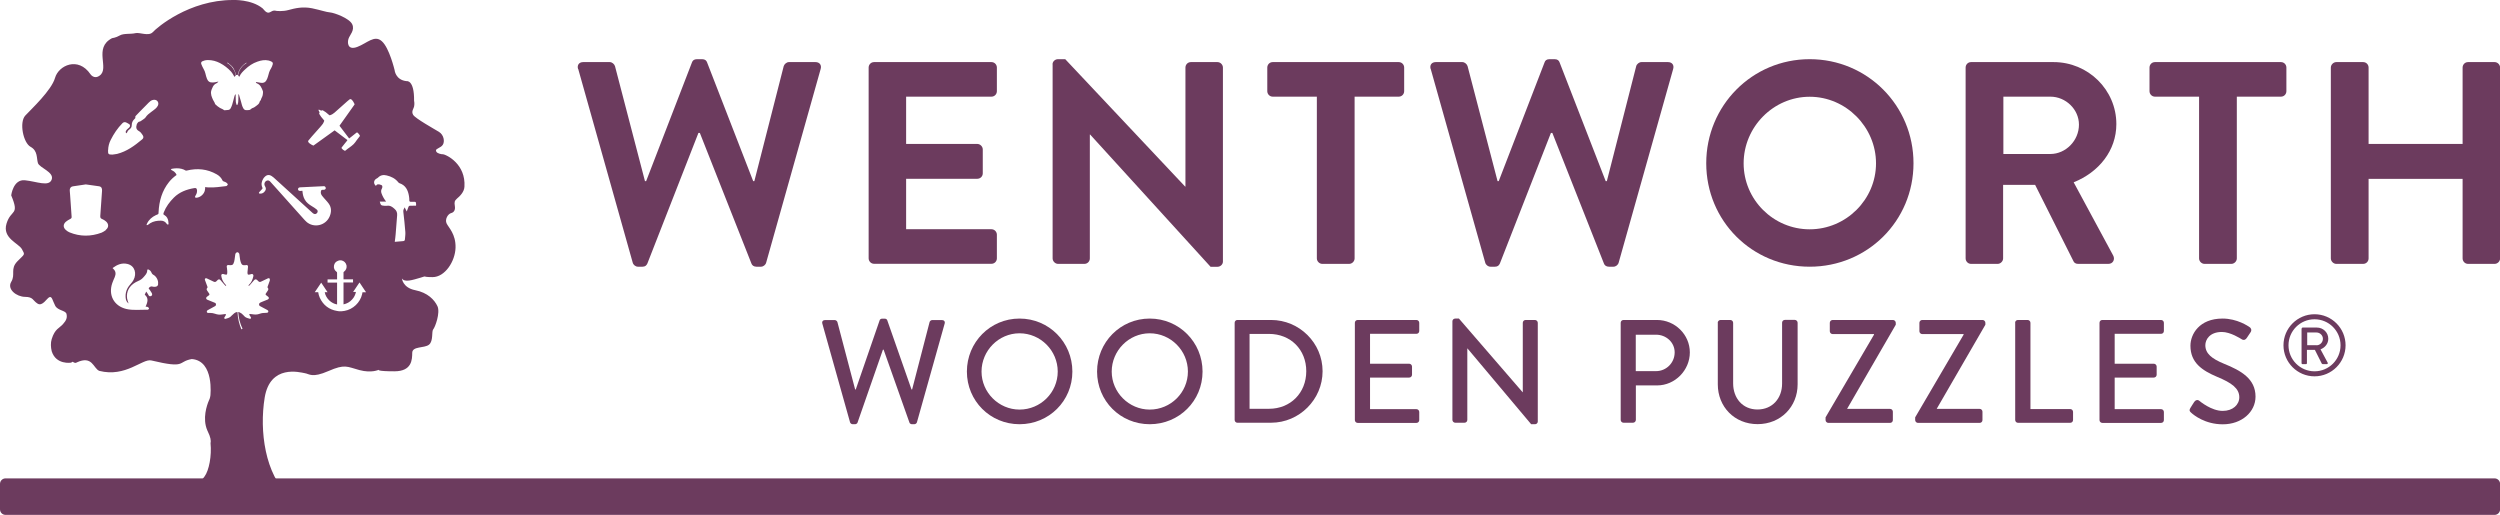 <?xml version="1.0" encoding="UTF-8"?>
<svg id="Artwork" xmlns="http://www.w3.org/2000/svg" viewBox="0 0 283.46 58.38">
  <defs>
    <style>
      .cls-1 {
        fill: #6c3b5e;
        stroke-width: 0px;
      }
    </style>
  </defs>
  <path class="cls-1" d="M65.54,7.82c-.13-.46.13-.78.59-.78h3.01c.26,0,.52.23.59.46l3.4,13.04h.13l5.2-13.47c.07-.2.23-.36.56-.36h.59c.33,0,.49.16.56.36l5.23,13.47h.13l3.33-13.04c.07-.23.33-.46.59-.46h3.01c.46,0,.72.33.59.78l-6.18,21.96c-.07.26-.33.46-.59.46h-.52c-.3,0-.49-.16-.56-.36l-5.85-14.81h-.16l-5.79,14.81c-.1.2-.23.36-.55.36h-.52c-.26,0-.52-.2-.59-.46l-6.18-21.96Z"/>
  <path class="cls-1" d="M98.49,7.66c0-.33.26-.62.62-.62h13.3c.36,0,.62.29.62.62v2.68c0,.33-.26.62-.62.62h-9.67v5.36h8.07c.33,0,.62.3.62.62v2.71c0,.36-.29.62-.62.62h-8.07v5.72h9.67c.36,0,.62.3.62.62v2.68c0,.33-.26.62-.62.62h-13.3c-.36,0-.62-.3-.62-.62V7.66Z"/>
  <path class="cls-1" d="M119.34,7.3c0-.33.29-.59.62-.59h.82l13.6,14.45h.03V7.66c0-.33.26-.62.62-.62h3.01c.33,0,.62.29.62.62v22c0,.33-.3.59-.62.59h-.78l-13.66-15h-.03v14.05c0,.33-.26.62-.62.62h-2.98c-.33,0-.62-.3-.62-.62V7.3Z"/>
  <path class="cls-1" d="M149.31,10.96h-5c-.36,0-.62-.3-.62-.62v-2.68c0-.33.26-.62.62-.62h14.28c.36,0,.62.29.62.62v2.68c0,.33-.26.62-.62.62h-5v18.34c0,.33-.29.62-.62.62h-3.04c-.33,0-.62-.29-.62-.62V10.96Z"/>
  <path class="cls-1" d="M162.21,7.82c-.13-.46.13-.78.59-.78h3.01c.26,0,.52.23.59.46l3.4,13.04h.13l5.2-13.47c.06-.2.23-.36.55-.36h.59c.33,0,.49.16.56.36l5.23,13.47h.13l3.33-13.04c.06-.23.33-.46.59-.46h3.01c.46,0,.72.33.59.78l-6.18,21.96c-.07.26-.33.46-.59.46h-.52c-.3,0-.49-.16-.56-.36l-5.85-14.81h-.16l-5.79,14.81c-.1.2-.23.36-.55.36h-.52c-.26,0-.52-.2-.59-.46l-6.18-21.96Z"/>
  <path class="cls-1" d="M205.19,26c4.12,0,7.52-3.37,7.52-7.48s-3.4-7.55-7.52-7.55-7.49,3.43-7.49,7.55,3.37,7.48,7.49,7.48M205.19,6.71c6.54,0,11.77,5.26,11.77,11.8s-5.23,11.73-11.77,11.73-11.73-5.2-11.73-11.73,5.2-11.8,11.73-11.8"/>
  <path class="cls-1" d="M232.48,17.46c1.73,0,3.24-1.5,3.24-3.33,0-1.73-1.5-3.17-3.24-3.17h-5.33v6.5h5.33ZM222.87,7.66c0-.33.26-.62.62-.62h9.35c3.92,0,7.12,3.14,7.12,7.03,0,3.01-1.99,5.46-4.84,6.6l4.48,8.3c.23.42,0,.95-.55.95h-3.43c-.3,0-.46-.16-.52-.3l-4.35-8.66h-3.63v8.34c0,.33-.3.62-.62.62h-3.01c-.36,0-.62-.3-.62-.62V7.66Z"/>
  <path class="cls-1" d="M249.34,10.96h-5c-.36,0-.62-.3-.62-.62v-2.68c0-.33.26-.62.62-.62h14.28c.36,0,.62.29.62.62v2.68c0,.33-.26.62-.62.62h-5v18.34c0,.33-.3.62-.62.62h-3.04c-.33,0-.62-.29-.62-.62V10.96Z"/>
  <path class="cls-1" d="M264.28,7.66c0-.33.3-.62.62-.62h3.04c.36,0,.62.29.62.62v8.66h10.66V7.66c0-.33.26-.62.62-.62h3.01c.33,0,.62.29.62.62v21.64c0,.33-.29.62-.62.62h-3.01c-.36,0-.62-.3-.62-.62v-9.02h-10.66v9.02c0,.33-.26.62-.62.62h-3.04c-.33,0-.62-.3-.62-.62V7.66Z"/>
  <path class="cls-1" d="M93.24,36.69c-.07-.23.07-.4.3-.4h1.11c.13,0,.27.12.3.23l2.01,7.64h.07l2.71-7.85c.03-.1.15-.18.28-.18h.3c.13,0,.25.08.28.18l2.75,7.85h.07l1.98-7.64c.03-.12.17-.23.3-.23h1.11c.23,0,.37.17.3.4l-3.14,11.18c-.03.13-.17.23-.3.23h-.27c-.12,0-.25-.08-.28-.18l-2.93-8.27h-.08l-2.88,8.27c-.03.1-.17.18-.28.18h-.27c-.13,0-.27-.1-.3-.23l-3.14-11.18Z"/>
  <path class="cls-1" d="M115.6,46.44c2.38,0,4.33-1.93,4.33-4.31s-1.95-4.34-4.33-4.34-4.31,1.98-4.31,4.34,1.95,4.31,4.31,4.31M115.6,36.12c3.33,0,5.99,2.68,5.99,6.01s-2.66,5.97-5.99,5.97-5.97-2.65-5.97-5.97,2.64-6.01,5.97-6.01"/>
  <path class="cls-1" d="M130.36,46.44c2.38,0,4.33-1.93,4.33-4.31s-1.95-4.34-4.33-4.34-4.31,1.98-4.31,4.34,1.95,4.31,4.31,4.31M130.36,36.12c3.33,0,5.99,2.68,5.99,6.01s-2.66,5.97-5.99,5.97-5.97-2.65-5.97-5.97,2.64-6.01,5.97-6.01"/>
  <path class="cls-1" d="M143.88,46.35c2.44,0,4.23-1.8,4.23-4.26s-1.78-4.23-4.23-4.23h-2.2v8.49h2.2ZM139.99,36.6c0-.17.13-.32.3-.32h3.83c3.21,0,5.84,2.61,5.84,5.81s-2.63,5.84-5.84,5.84h-3.83c-.17,0-.3-.15-.3-.32v-11.02Z"/>
  <path class="cls-1" d="M153.62,36.6c0-.17.13-.32.32-.32h6.66c.18,0,.32.15.32.32v.93c0,.17-.13.32-.32.32h-5.26v3.39h4.44c.17,0,.32.15.32.32v.93c0,.18-.15.32-.32.32h-4.44v3.58h5.26c.18,0,.32.15.32.32v.92c0,.17-.13.32-.32.32h-6.66c-.18,0-.32-.15-.32-.32v-11.02Z"/>
  <path class="cls-1" d="M164.68,36.42c0-.17.15-.3.32-.3h.42l7.22,8.35h.02v-7.87c0-.17.13-.32.32-.32h1.06c.17,0,.32.15.32.32v11.2c0,.17-.15.3-.32.3h-.43l-7.22-8.59h-.02v8.1c0,.17-.13.32-.32.32h-1.05c-.17,0-.32-.15-.32-.32v-11.2Z"/>
  <path class="cls-1" d="M187.77,42.08c1.15,0,2.11-.93,2.11-2.13,0-1.13-.96-2-2.11-2h-2.3v4.13h2.3ZM183.76,36.6c0-.17.13-.32.32-.32h3.79c2.05,0,3.73,1.66,3.73,3.68s-1.68,3.74-3.71,3.74h-2.41v3.91c0,.17-.15.32-.32.32h-1.08c-.18,0-.32-.15-.32-.32v-11.02Z"/>
  <path class="cls-1" d="M194.76,36.6c0-.17.15-.32.32-.32h1.11c.18,0,.32.15.32.32v6.87c0,1.66,1.06,2.96,2.76,2.96s2.79-1.28,2.79-2.93v-6.91c0-.17.13-.32.32-.32h1.12c.17,0,.32.15.32.32v6.99c0,2.53-1.91,4.51-4.54,4.51s-4.51-1.98-4.51-4.51v-6.99Z"/>
  <path class="cls-1" d="M206.99,47.32l5.49-9.37v-.07h-4.69c-.17,0-.32-.15-.32-.32v-.96c0-.17.15-.32.32-.32h6.84c.17,0,.32.15.32.32v.22l-5.51,9.52v.02h4.86c.18,0,.32.15.32.32v.95c0,.17-.13.32-.32.32h-6.99c-.17,0-.32-.15-.32-.32v-.3Z"/>
  <path class="cls-1" d="M217.15,47.32l5.49-9.37v-.07h-4.69c-.17,0-.32-.15-.32-.32v-.96c0-.17.15-.32.32-.32h6.84c.17,0,.32.15.32.32v.22l-5.51,9.52v.02h4.86c.18,0,.32.15.32.32v.95c0,.17-.13.32-.32.32h-6.99c-.17,0-.32-.15-.32-.32v-.3Z"/>
  <path class="cls-1" d="M228.48,36.6c0-.17.13-.32.32-.32h1.1c.17,0,.32.15.32.32v9.78h4.51c.18,0,.32.15.32.32v.92c0,.17-.13.32-.32.32h-5.92c-.18,0-.32-.15-.32-.32v-11.02Z"/>
  <path class="cls-1" d="M238.05,36.6c0-.17.13-.32.32-.32h6.66c.18,0,.32.15.32.32v.93c0,.17-.13.32-.32.32h-5.26v3.39h4.44c.17,0,.32.15.32.32v.93c0,.18-.15.32-.32.32h-4.44v3.58h5.26c.18,0,.32.15.32.32v.92c0,.17-.13.32-.32.32h-6.66c-.18,0-.32-.15-.32-.32v-11.02Z"/>
  <path class="cls-1" d="M248.36,46.25c.15-.22.28-.47.43-.68.15-.22.38-.28.57-.13.1.08,1.38,1.15,2.66,1.15,1.15,0,1.88-.7,1.88-1.55,0-1-.86-1.63-2.51-2.31-1.7-.72-3.03-1.6-3.03-3.53,0-1.3,1-3.08,3.64-3.08,1.66,0,2.91.86,3.08.98.13.08.27.32.1.57-.13.2-.28.43-.42.63-.13.22-.35.32-.58.17-.12-.07-1.28-.83-2.25-.83-1.4,0-1.88.88-1.88,1.5,0,.95.73,1.53,2.11,2.1,1.93.78,3.58,1.7,3.58,3.73,0,1.73-1.55,3.14-3.71,3.14-2.03,0-3.31-1.06-3.58-1.31-.15-.13-.27-.25-.1-.53"/>
  <path class="cls-1" d="M.63,54.24h282.21c.35,0,.63.28.63.63v2.88c0,.35-.28.63-.63.63H.63c-.35,0-.63-.28-.63-.63v-2.88c0-.35.28-.63.63-.63"/>
  <path class="cls-1" d="M47.02,23.32c-.17,0-.35.01-.52.01-.1,0-.15.04-.19.14-.05.16-.11.31-.19.51-.1-.19-.16-.31-.24-.47-.1.17-.17.31-.15.5.09.77.17,1.53.23,2.3.02.28-.03.56-.05.84,0,.12-.08.18-.21.19-.3.02-.6.05-.94.08.04-.31.08-.58.1-.86.06-.72.12-1.44.17-2.16.02-.28-.06-.52-.3-.72-.25-.23-.49-.4-.85-.35-.1.02-.21,0-.32,0-.36-.03-.39-.06-.5-.47h.72c-.12-.17-.22-.3-.3-.45-.09-.16-.17-.33-.23-.51-.06-.18-.05-.35.05-.52.09-.16.06-.35-.04-.39-.34-.15-.54-.12-.63.09-.31-.24-.28-.64.06-.83.06-.03.12-.06.17-.11.28-.29.62-.34.98-.25.52.12.98.35,1.32.78.03.04.08.08.13.1.7.23.97.79,1.08,1.46.03.16.04.32.04.48,0,.12.05.17.16.17.14,0,.29,0,.43,0,.23,0,.15.21.18.33.03.14-.09.12-.18.12M41.49,33.14h-.39c-.01.07-.03.14-.04.21-.22.96-1.03,1.73-2,1.9-.1.02-.2.03-.31.04h-.32c-.07,0-.13-.01-.2-.03-.92-.15-1.58-.66-1.97-1.5-.09-.2-.15-.41-.18-.63h-.39s.03-.04.04-.06c.22-.32.43-.64.65-.96.01-.02.02-.04.04-.06.24.36.48.71.72,1.08h-.32c.13.73.77,1.29,1.4,1.39v-2.48h-1.08v-.36h1.08c0-.25,0-.49,0-.74,0-.06-.01-.09-.06-.12-.24-.18-.34-.42-.29-.71.05-.29.23-.47.51-.56.04-.01.07-.02.11-.03h.18s.02,0,.03,0c.3.05.52.27.59.56.06.28-.06.57-.3.74-.03.02-.04.04-.04.08,0,.23,0,.47,0,.7v.07h1.08v.36h-1.08v2.48c.39-.08.71-.26.97-.55.23-.24.37-.53.44-.86h-.32c.24-.36.48-.71.72-1.07.02.02.03.04.04.05.21.32.43.64.64.96.01.02.03.03.04.05h0ZM34.75,25.15c-.22-.19-.4-.43-.6-.64-.4-.45-.8-.89-1.2-1.34-.44-.5-.89-.99-1.33-1.49-.33-.36-.65-.72-.98-1.09-.1-.1-.21-.16-.35-.12-.15.04-.24.14-.29.28-.04.13-.02.25.05.37.11.18.14.35,0,.54-.15.22-.35.32-.61.29-.09-.01-.11-.08-.05-.16.11-.13.22-.25.34-.37.05-.05.05-.09.02-.15-.16-.35-.1-.69.1-1.01.04-.07.09-.13.15-.19.23-.25.51-.3.8-.11.08.05.16.11.23.17,1.48,1.34,2.95,2.68,4.43,4.03.17.15.35.15.48,0,.11-.12.11-.3-.02-.4-.17-.14-.35-.26-.54-.37-.33-.2-.64-.42-.83-.77-.15-.27-.22-.56-.25-.87,0-.03,0-.07-.01-.12-.08,0-.16.01-.23.02-.17,0-.26-.06-.27-.19,0-.13.08-.21.24-.22.75-.04,1.5-.07,2.25-.11.15,0,.29-.02.44-.02.1,0,.16.05.2.14.03.09.02.17-.06.22-.03.03-.08.04-.12.05-.06,0-.11,0-.17,0q-.15,0-.18.15c-.05.2.01.38.13.53.14.18.3.35.45.52.11.13.23.25.32.39.31.45.29.94.09,1.42-.44,1.05-1.79,1.37-2.65.61M30.61,31.76c-.1.26-.19.52-.28.78,0,.02,0,.06.02.08.1.1.09.22.02.32-.08.11-.15.22-.22.33-.06.09-.05.14.04.21.07.05.15.11.22.17.12.09.09.25-.05.31-.21.08-.41.17-.62.25-.08.03-.15.06-.23.1-.08.04-.13.1-.14.19,0,.1.03.16.12.21.28.15.56.3.84.45.07.04.11.11.09.18-.02.08-.07.12-.16.13-.03,0-.06,0-.09,0-.25,0-.5.02-.74.11-.26.1-.54.1-.81.05-.09-.02-.18-.03-.27-.03-.03,0-.07.01-.08.03-.01.01,0,.05.01.08.05.09.11.18.16.26.03.05.03.09,0,.14-.04.04-.08.05-.13.03-.1-.03-.19-.06-.29-.09-.2-.06-.33-.2-.46-.35-.11-.12-.24-.22-.39-.28-.05-.02-.1-.03-.16-.05.04.67.2,1.3.49,1.91-.05.02-.09.04-.13.06-.27-.63-.41-1.28-.44-1.96-.14,0-.26.05-.36.13-.11.09-.22.19-.32.29-.11.13-.25.22-.41.27-.09.03-.17.05-.26.08-.05.02-.1,0-.13-.03-.04-.04-.03-.09,0-.14.05-.08.11-.16.15-.25.02-.03.03-.08.02-.09-.02-.02-.07-.03-.1-.03-.13.01-.26.03-.39.05-.26.04-.51,0-.76-.09-.17-.06-.35-.09-.53-.09-.08,0-.16,0-.24,0-.08,0-.14-.05-.15-.13-.01-.06.02-.13.08-.17.28-.15.56-.3.84-.46.09-.05.13-.12.12-.21,0-.1-.06-.16-.15-.19-.28-.11-.56-.23-.84-.34-.14-.06-.17-.22-.05-.32.07-.06.15-.11.23-.17.08-.06.09-.11.04-.2-.07-.11-.15-.23-.23-.34-.08-.12-.08-.21.02-.32.03-.03.03-.06.02-.1-.1-.26-.19-.52-.29-.78-.02-.06-.02-.13.03-.17s.11-.05.17-.02c.27.13.53.25.8.38.11.05.21.04.3-.05.05-.05.09-.09.14-.14.1-.1.22-.1.31,0,.16.18.32.36.48.55.02.03.05.05.08.08s.06.06.1.02c0-.01-.02-.06-.04-.09-.08-.1-.18-.2-.25-.31-.15-.22-.23-.47-.27-.74-.02-.14.1-.23.23-.19.1.03.2.06.3.07.09.01.12-.02.14-.12.03-.2,0-.39-.02-.59,0-.06-.02-.12-.03-.19-.02-.12.08-.21.2-.19.13.02.25.03.38,0,.08-.02.13-.06.17-.14.08-.16.12-.32.14-.49.03-.2.05-.4.08-.59.02-.11.11-.21.22-.23.09-.02.22.1.24.21.01.08.02.15.03.23.03.25.06.5.15.74.09.25.19.31.46.29.05,0,.09,0,.13-.02.15-.02.23.07.21.22-.03.2-.04.4-.06.6,0,.05,0,.1.01.15.01.09.05.13.14.12.09,0,.18-.03.26-.06.16-.07.3.06.26.22-.08.39-.22.74-.52,1.01,0,0-.02.02-.03.03,0,.02,0,.04,0,.06.02,0,.05.01.06,0,.03-.02.06-.04.08-.07.16-.18.32-.36.48-.55.12-.14.24-.14.37-.02.04.04.08.08.12.12.08.09.19.11.29.06.27-.13.53-.25.8-.38.07-.03.13-.03.18.02.05.05.05.11.02.19M23.24,21.54c-.08.45-.5.84-.96.88-.05,0-.14-.01-.16-.05-.02-.04,0-.12.03-.16.11-.17.19-.34.19-.55,0-.03,0-.05,0-.08-.03-.23-.1-.29-.33-.25-.87.15-1.67.45-2.3,1.08-.48.48-.89,1.03-1.14,1.67,0,.01,0,.02-.01.04-.06.18-.06.18.1.28.25.15.37.38.42.65.02.1.02.21.03.32,0,.03-.02.09-.05.1-.02.01-.07-.02-.1-.04-.03-.02-.05-.04-.07-.07-.15-.23-.38-.34-.65-.34-.43,0-.84.06-1.21.29-.08.05-.16.12-.24.17-.04.03-.1.04-.14.05-.01,0-.02-.02-.03-.02.01-.05.02-.11.05-.16.21-.45.57-.75,1.01-.96.03-.01.07-.03.1-.04.2-.08.19-.08.2-.3.06-1.26.39-2.42,1.19-3.42.24-.3.53-.56.85-.79-.05-.15-.15-.28-.27-.38-.09-.07-.19-.11-.29-.17-.03-.02-.06-.05-.09-.08.03-.02.06-.06.1-.07.19-.03.38-.06.57-.06.36,0,.71.07,1.02.26.03.02.08,0,.11,0,1.19-.29,2.33-.19,3.41.43.3.17.52.4.66.71.02.03.06.07.1.08.16.05.31.11.43.24.03.04.06.09.08.14h-.04s-.03.07-.06.1c-.03.03-.07.05-.11.06-.66.08-1.31.18-1.97.15-.14,0-.28-.02-.41-.04,0,.12,0,.24-.03.35M17.93,32.24c-.03.16-.13.25-.29.27-.09.01-.19.02-.27,0-.26-.1-.41.02-.52.18.13.19.26.35.36.54.09.17.03.31-.11.35-.17.05-.24-.05-.3-.19-.05-.1-.13-.19-.22-.33-.08.16-.12.25-.17.35.5.42.3.89.1,1.37.09,0,.17-.01.23.02.07.04.15.11.16.17,0,.04-.1.16-.15.15-.81-.02-1.64.1-2.44-.09-1.39-.34-2.05-1.57-1.58-2.93.08-.23.18-.45.28-.68.15-.36.13-.69-.19-.96-.01-.01-.02-.03-.04-.04,0,0,0-.01,0-.04.5-.37,1.04-.61,1.68-.45.85.21,1.06,1.11.68,1.81-.1.2-.26.37-.4.54-.38.44-.55.93-.49,1.51.03.28.13.46.33.62-.06-.19-.14-.38-.17-.57-.11-.78.25-1.44.99-1.85.1-.05.19-.1.29-.14.24-.1.42-.23.6-.44.19-.23.4-.41.4-.74,0-.05.04-.09.07-.14.23.07.36.22.44.43.03.07.1.15.16.18.37.18.63.67.56,1.08M12.26,17.01c.01-.4.11-.79.29-1.14.35-.7.78-1.34,1.33-1.9.12-.12.26-.15.41-.09.13.06.26.13.38.21.1.07.1.26-.02.37-.09.09-.2.16-.28.25-.06.07-.11.17-.13.26,0,.04.07.1.11.15.03-.05.05-.09.08-.14.03-.05.04-.11.07-.15.05-.06.12-.12.19-.17.17-.12.25-.27.25-.49,0-.27.11-.49.31-.68.06-.05.13-.11.09-.21-.01-.03.01-.1.04-.13.15-.16.31-.32.46-.48.26-.27.53-.54.79-.8.14-.14.27-.29.43-.41.1-.08.23-.13.35-.14.4-.06.66.3.49.66-.06.13-.17.25-.28.35-.15.13-.31.24-.47.36-.25.18-.49.37-.66.64-.06.09-.16.14-.25.21-.07.05-.14.1-.22.15-.05.03-.11.08-.16.09-.2,0-.25.17-.35.29,0,0,0,.02,0,.03-.1.31-.1.58.25.77.17.09.3.27.41.44.13.19.12.36-.06.5-.85.71-1.73,1.36-2.83,1.64-.18.04-.36.05-.54.08-.46,0-.5-.05-.49-.51M22.97,6.95c.19-.11.41-.14.62-.14.48,0,.92.12,1.35.34.48.25.9.58,1.26.97.11.12.19.26.27.4.05.07.09.14.12.2.05-.06.1-.12.14-.17.01-.02,0-.05,0-.07-.12-.49-.36-.89-.76-1.2-.04-.03-.09-.05-.13-.08-.03-.02-.05-.04-.08-.06,0,0,0-.02.01-.03.02,0,.05,0,.07.01.25.21.52.4.67.69.1.2.17.42.25.64,0,.02.01.03.02.05h.17c.12-.6.46-1.06.98-1.39,0,0,.02.02.03.02-.02.02-.04.05-.07.07-.06.05-.14.08-.2.13-.39.31-.61.72-.7,1.18.05.07.08.13.12.2,0-.01.04-.03.05-.06.14-.32.39-.56.64-.79.4-.38.85-.69,1.38-.87.42-.15.84-.23,1.28-.13.12.03.24.08.35.14.11.06.15.17.11.3-.05.14-.09.3-.17.42-.2.3-.29.63-.37.96-.04.16-.11.31-.19.45-.13.23-.35.29-.6.26-.18-.02-.35-.06-.53-.09-.01,0-.03,0-.05,0,.01.08.06.13.12.15.4.15.53.51.67.86.02.05.02.1.02.16-.01.13-.01.26-.05.38-.05.18-.17.32-.2.51,0,0,0,0,0,0-.12.08-.13.21-.18.32-.04.08-.11.15-.19.21-.1.09-.21.16-.32.24-.05.04-.11.07-.17.09-.11.03-.2.08-.27.16-.07.07-.15.1-.25.1-.09,0-.17,0-.26.01-.16,0-.27-.08-.34-.21-.14-.23-.19-.49-.26-.75-.07-.25-.14-.5-.22-.75-.01-.04-.04-.07-.06-.11,0,0-.01,0-.02,0,0,.07,0,.13,0,.2,0,.23,0,.46-.02.69,0,.1-.05.2-.08.3,0,.02-.04.05-.06.05-.01,0-.05-.03-.05-.05-.03-.1-.07-.2-.08-.3-.02-.28-.01-.56-.02-.84,0-.01,0-.03,0-.06-.09.09-.13.19-.15.29-.08.3-.15.61-.24.9-.04.14-.1.27-.17.41-.05.1-.14.18-.25.2-.14.02-.29.03-.43.04-.04,0-.08-.01-.11-.04-.12-.1-.28-.14-.42-.22-.19-.11-.36-.25-.52-.4-.06-.05-.07-.16-.11-.23-.02-.04-.05-.08-.07-.12-.04-.07-.08-.13-.11-.2s-.06-.14-.09-.21c-.03-.09-.06-.17-.09-.26-.01-.05,0-.09-.02-.14-.05-.2,0-.39.07-.57.08-.21.17-.42.36-.57.07-.05.15-.08.23-.13.05-.04.1-.09.15-.13,0,0-.01-.02-.02-.03-.09.02-.18.04-.27.06-.11.02-.23.04-.34.04-.32.02-.53-.11-.65-.41-.08-.2-.13-.4-.18-.61-.04-.18-.11-.34-.2-.5-.1-.18-.19-.36-.26-.55-.07-.17-.01-.27.15-.36M34.99,15.91c.12-.15.24-.29.36-.43.32-.36.64-.72.96-1.08.1-.12.21-.24.3-.37.07-.1.1-.21.15-.32,0-.02,0-.04-.01-.06-.03-.05-.07-.09-.11-.13-.16-.17-.29-.35-.41-.55-.01-.02-.02-.05-.03-.07-.02-.05-.02-.09.02-.12.03-.02.02-.04,0-.07-.04-.06-.07-.13-.1-.2-.02-.06.01-.09.07-.07.07.03.15.07.22.1.02.01.03.01.05,0,.04-.05.1-.05.16-.02.22.12.42.27.6.44.03.03.07.06.11.09.03.03.06.03.1.01.19-.06.35-.16.5-.29.48-.43.96-.85,1.44-1.28.08-.07.16-.14.24-.2.09-.07.16-.07.25,0,.09.07.15.17.21.26.05.08.09.16.13.25,0,.01,0,.03,0,.05-.28.39-.55.78-.83,1.17-.29.4-.58.8-.86,1.21-.02.02,0,.04,0,.05.32.42.64.84.95,1.25.04.05.08.11.13.17.08-.06.15-.12.23-.18.2-.16.39-.32.59-.47.06-.05.08-.05.14,0,.1.09.19.19.25.31.02.04.01.06-.01.09-.11.14-.23.29-.34.44-.11.16-.22.32-.35.45-.14.13-.28.25-.44.36-.17.12-.34.24-.5.38-.03.02-.05.03-.08.01-.14-.06-.25-.15-.34-.27-.02-.03-.02-.06,0-.1.11-.15.23-.29.34-.43.09-.11.17-.21.26-.32.02-.02.03-.05.05-.09-.48-.37-.97-.73-1.45-1.1-.06.05-.13.09-.19.14-.66.48-1.33.95-1.99,1.43-.07.05-.14.1-.21.15-.01,0-.03.01-.04,0-.15-.07-.29-.14-.42-.25-.04-.03-.07-.06-.1-.1-.07-.09-.07-.16,0-.25M12,26.09c-.15.11-.31.22-.48.29-1.21.45-2.43.46-3.63-.03-.15-.06-.3-.16-.42-.27-.32-.28-.33-.64-.01-.93.15-.13.33-.23.5-.32.12-.06.18-.12.16-.27-.06-.81-.12-1.63-.17-2.44-.01-.17-.03-.33-.04-.5-.02-.26.1-.45.34-.49.49-.08.98-.15,1.48-.22.5.07,1,.13,1.49.21.27.04.37.22.35.51-.07.95-.13,1.9-.2,2.85-.01.19.03.29.2.35.16.06.32.17.45.28.33.29.32.69-.02.95M50.17,17.5c-.49-.07-.72-.21-.74-.44,0-.23.56-.29.78-.65.23-.35.13-1.11-.44-1.46-.56-.34-2.66-1.51-2.92-1.92-.25-.41.06-.69.11-1,.06-.31-.01-.61-.01-.61.03-2.41-.85-2.22-.85-2.22-1.27-.13-1.36-1.26-1.36-1.26,0,0-.6-2.53-1.45-3.27-.83-.75-1.67.23-2.78.65-1.12.42-1.14-.51-.99-.94.14-.42.74-.96.41-1.64-.33-.68-2.03-1.29-2.49-1.33-.47-.04-.98-.24-2.05-.47-1.08-.22-1.96,0-2.66.19-.7.2-1.41.1-1.41.1-.71-.21-.72.75-1.54-.28C28.49-.1,26.41,0,26.41,0,21.43,0,17.79,3.13,17.33,3.64c-.47.51-1.49,0-1.98.12-.5.13-1.33,0-1.77.26-.44.26-.88.31-.88.31-2.14,1.12-.24,3.41-1.4,4.24-.63.47-1.04-.15-1.04-.15-1.4-2.05-3.62-1-4.02.41-.4,1.41-2.66,3.51-3.37,4.27-.71.76-.24,3.1.6,3.55.83.45.66,1.3.83,1.84.17.54,1.87,1.02,1.56,1.87-.31.85-1.68.22-3.03.08-1.34-.14-1.56,1.71-1.56,1.71.98,2.34-.02,1.53-.53,3.2-.51,1.67,1.39,2.23,1.75,2.91.37.68.33.5-.52,1.37-.85.88-.18,1.49-.7,2.33-.5.85.62,1.69,1.57,1.7.95.01.85.4,1.41.76.57.37,1.06-.62,1.36-.73.29-.11.35.4.65.98.3.56,1.19.52,1.28.93.09.41,0,.71-.41,1.16-.41.46-.91.52-1.27,1.69-.13.42-.11.91,0,1.37.49,1.58,2.2,1.3,2.2,1.3h0c.1-.09.19-.1.19-.1.3.23.46.07.46.07,1.77-.82,1.86.67,2.54.96,3.01.77,4.9-1.42,5.91-1.18,4.02.96,2.91.14,4.58-.16,2.58.19,2.11,4.17,2.11,4.17-.02.13-.05.23-.08.33h0s0,.01-.01.03c-.02.06-.05.12-.08.18-.23.54-.75,2.04-.18,3.37.02.04.04.08.06.13.32.65.38,1.06.31,1.34.14,1.4-.16,3.08-.69,3.78-.72.96-1.84,2.24-1.84,2.24l11.44-.03c-2.72-2.46-3.39-7.37-2.77-11.17.63-3.81,4.01-2.86,4.54-2.77.54.08.81.58,2.69-.24,1.88-.82,2.1-.49,3.51-.11,1.39.37,2.18-.03,2.18-.03,0,0-.2.17,1.79.17s2.01-1.33,2.02-2.1c.01-.77,1.38-.5,1.9-.92.52-.42.27-1.51.48-1.74.21-.23.82-1.88.48-2.62-.34-.73-1.11-1.54-2.53-1.82-1.42-.28-1.5-1.33-1.5-1.33.31.48,1.19.18,2.09-.08.9-.27-.01-.07,1.39-.07s2.56-1.79,2.6-3.34c.04-1.54-.79-2.28-1.01-2.74-.23-.47.15-1.09.51-1.18.35-.09.49-.39.42-.81-.07-.43-.04-.58.25-.84.3-.25.81-.73.84-1.34.16-2.55-1.99-3.63-2.49-3.7"/>
  <path class="cls-1" d="M262.66,39.15c.39,0,.72-.33.72-.74,0-.39-.34-.71-.72-.71h-1.06v1.44h1.06ZM260.98,37.25c0-.06.05-.11.11-.11h1.61c.71,0,1.29.56,1.29,1.27,0,.55-.36,1-.88,1.2l.81,1.51c.04.08,0,.17-.1.17h-.46s-.08-.03-.1-.05l-.79-1.57h-.9v1.51c0,.06-.05.11-.11.11h-.39c-.07,0-.11-.05-.11-.11v-3.93Z"/>
  <path class="cls-1" d="M262.43,36.2c-1.63,0-2.95,1.32-2.95,2.95s1.32,2.95,2.95,2.95,2.95-1.32,2.95-2.95-1.32-2.95-2.95-2.95M262.43,42.67c-1.94,0-3.52-1.58-3.52-3.52s1.58-3.52,3.52-3.52,3.52,1.58,3.52,3.52-1.58,3.52-3.52,3.52"/>
</svg>